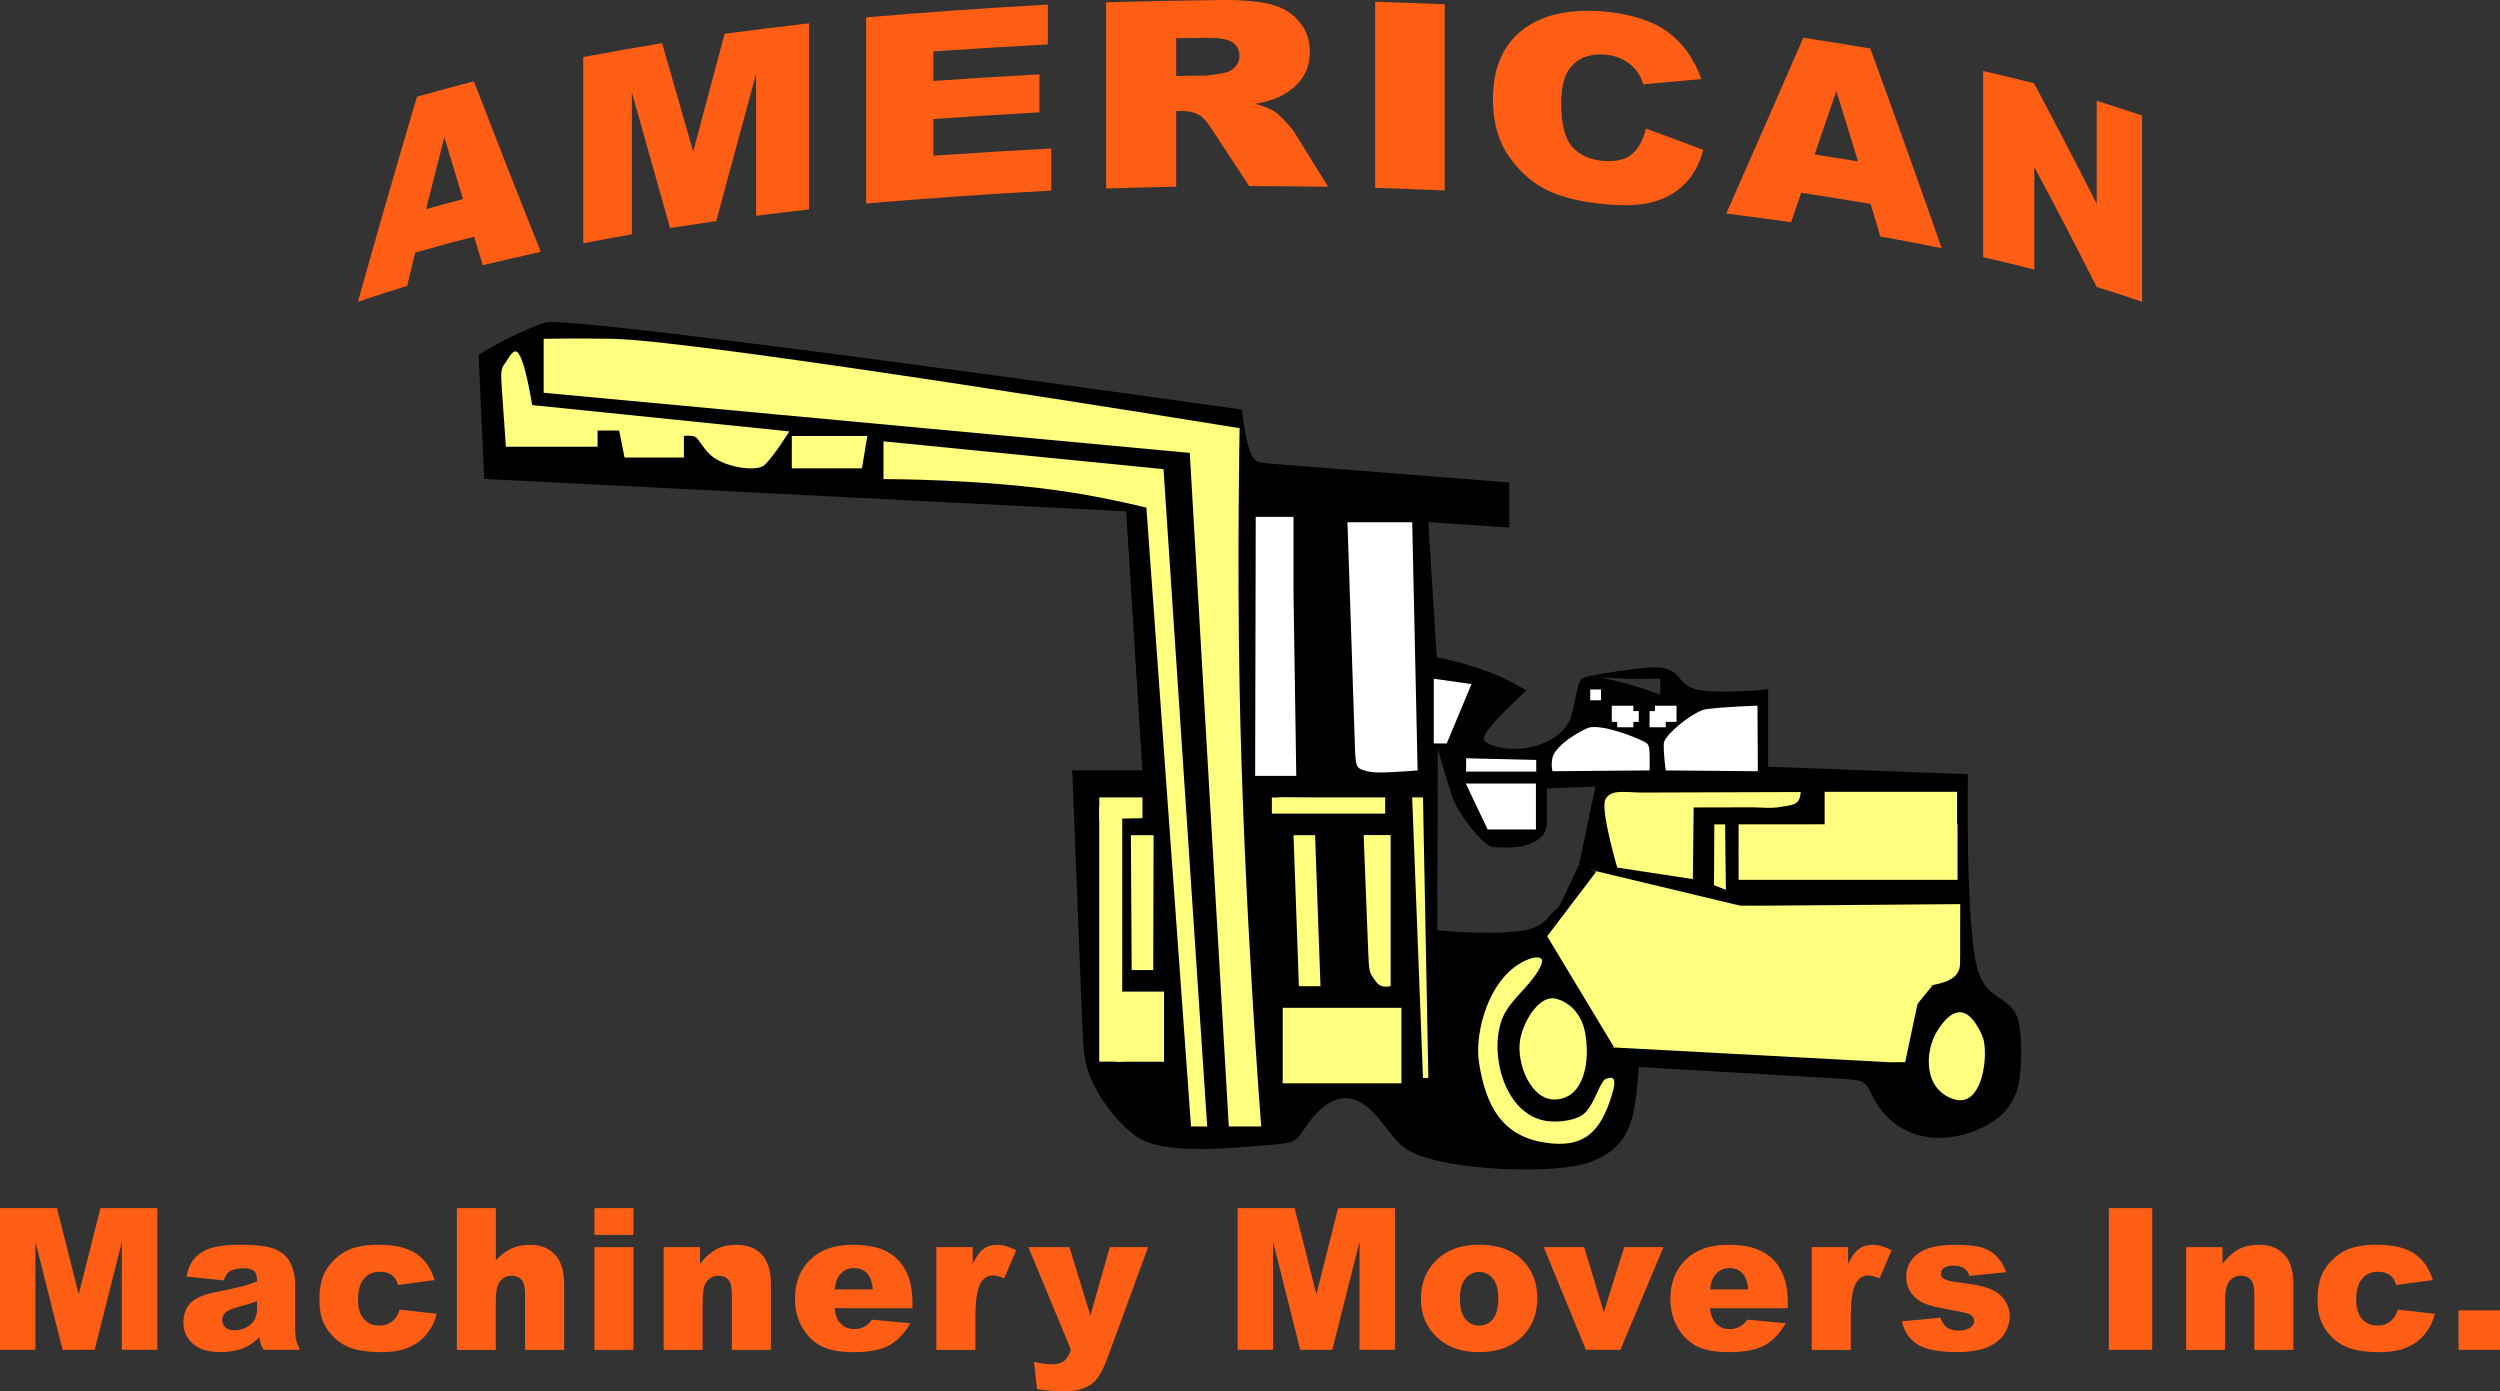 <svg xmlns="http://www.w3.org/2000/svg" id="Layer_2" viewBox="0 0 562.48 313.06"><rect x="0" y="0" width="562.48" height="313.06" fill="#333333" stroke="none"/><defs><style>.cls-1{fill:#ff5e14;}.cls-1,.cls-2,.cls-3,.cls-4{fill-rule:evenodd;}.cls-2{fill:#fff;}.cls-3{fill:#ffff7f;}</style></defs><g id="Layer_1-2"><g><path class="cls-1" d="M106.66,53.22c.65,2.15,1.3,4.3,1.96,6.45,4.28-1.03,8.62-2.03,13.04-3-5.11-12.84-10.13-25.63-15.05-38.38-4.35,1.13-8.62,2.29-12.8,3.48-4.54,15.33-8.97,30.7-13.28,46.11,3.61-1.22,7.31-2.41,11.08-3.57,.6-2.49,1.2-4.98,1.8-7.47,4.33-1.24,8.75-2.44,13.26-3.61h0Zm-2.5-8.43c-2.8,.74-5.56,1.49-8.29,2.26,1.36-5.4,2.72-10.79,4.1-16.18,1.39,4.64,2.79,9.28,4.2,13.92h0Z"></path><path class="cls-1" d="M131.23,12.83c5.82-1.09,11.73-2.14,17.73-3.13,2.32,8.12,4.65,16.26,7,24.4,2.35-8.84,4.7-17.67,7.07-26.5,6.26-.83,12.59-1.62,18.99-2.36V47.12c-3.99,.45-7.96,.93-11.9,1.42V16.59c-3.01,11.04-6,22.09-8.98,33.16-3.49,.5-6.95,1.02-10.38,1.55-2.89-10.19-5.75-20.37-8.6-30.53v31.95c-3.68,.65-7.32,1.32-10.93,2V12.83h0Z"></path><path class="cls-1" d="M194.89,3.91c13.44-1.16,27.08-2.11,40.86-2.87V9.99c-8.64,.45-17.23,.98-25.75,1.58v6.65c7.9-.56,15.86-1.06,23.87-1.49v8.55c-8.01,.43-15.96,.93-23.87,1.49v8.26c8.78-.62,17.62-1.16,26.52-1.62v9.47c-14.05,.76-27.94,1.73-41.64,2.9V3.91h0Z"></path><path class="cls-1" d="M248.87,42.4c5.24-.16,10.5-.29,15.76-.4V24.99c.46,0,.92-.02,1.38-.02,1.43-.02,2.7,.29,3.83,.92,.83,.49,1.77,1.55,2.83,3.2,2.79,4.25,5.58,8.51,8.37,12.77,5.93,.02,11.85,.07,17.77,.16-2.53-4.09-5.06-8.18-7.59-12.26-.37-.61-1.1-1.49-2.2-2.62-1.1-1.13-1.93-1.87-2.51-2.22-.85-.52-2.22-1.04-4.09-1.56,2.34-.43,4.18-.98,5.52-1.63,2.11-1.03,3.76-2.38,4.96-4.05,1.2-1.67,1.8-3.67,1.8-5.99,0-2.67-.79-4.94-2.36-6.81-1.57-1.87-3.64-3.16-6.21-3.86C283.56,.33,279.84-.02,274.99,0c-8.73,.09-17.44,.27-26.12,.52V42.4h0Zm15.76-25.31V8.59c2.29-.04,4.57-.07,6.86-.09,2.85-.02,4.8,.33,5.83,1.04,1.04,.72,1.55,1.76,1.55,3.11,0,.91-.33,1.72-.98,2.43-.66,.71-1.5,1.15-2.54,1.33-2.05,.39-3.43,.6-4.14,.6-2.2,.02-4.39,.05-6.59,.09h0Z"></path><path class="cls-1" d="M309.4,.39c5.23,.17,10.44,.36,15.64,.58V42.85c-5.2-.22-10.41-.42-15.64-.58V.39h0Z"></path><path class="cls-1" d="M370.34,28.93c4.33,1.58,8.63,3.18,12.91,4.8-.86,3.08-2.22,5.59-4.07,7.52-1.86,1.93-4.18,3.3-6.96,4.1-2.79,.81-6.35,1.02-10.7,.63-5.3-.44-9.66-1.44-13.05-3.02-3.4-1.56-6.35-4.08-8.83-7.57-2.49-3.48-3.74-7.82-3.74-13.02,0-6.93,2.19-12.13,6.56-15.58,4.36-3.43,10.49-4.84,18.36-4.21,6.11,.55,10.88,2.07,14.34,4.56,3.44,2.5,5.98,6.05,7.64,10.65-4.32,.37-8.68,.76-13.06,1.17-.46-1.32-.94-2.3-1.44-2.94-.83-1.07-1.85-1.93-3.06-2.57-1.21-.64-2.56-1.03-4.06-1.16-3.41-.29-6.02,.68-7.85,2.9-1.38,1.65-2.07,4.35-2.07,8.1,0,4.65,.83,7.9,2.48,9.75,1.65,1.85,3.96,2.9,6.93,3.15,2.87,.25,5.04-.25,6.5-1.5,1.46-1.25,2.52-3.17,3.17-5.75h0Z"></path><path class="cls-1" d="M420.88,45.88c.73,2.44,1.46,4.88,2.18,7.32,4.67,.85,9.27,1.73,13.81,2.64-5.27-15.02-10.62-29.99-16.06-44.92-4.97-.84-10-1.65-15.08-2.42-5.72,13.14-11.5,26.33-17.34,39.55,4.91,.62,9.78,1.26,14.6,1.94,.75-2.2,1.5-4.41,2.25-6.61,5.28,.8,10.49,1.63,15.64,2.5h0Zm-2.83-9.56c-3.23-.54-6.49-1.06-9.78-1.57,1.64-4.76,3.28-9.52,4.9-14.27,1.63,5.28,3.26,10.56,4.87,15.84h0Z"></path><path class="cls-1" d="M446.21,15.97c3.87,.9,7.67,1.82,11.42,2.76,4.81,9.01,9.52,18.05,14.11,27.14V22.68c3.47,1.08,6.88,2.18,10.21,3.31v41.89c-3.33-1.13-6.74-2.23-10.21-3.31-4.57-9.04-9.25-18.04-14.04-27v23.07c-3.78-.95-7.61-1.88-11.5-2.78V15.97h0Z"></path><polygon class="cls-1" points="0 271.82 12.81 271.82 17.71 291.21 22.6 271.82 35.39 271.82 35.39 303.7 27.42 303.7 27.42 279.38 21.3 303.7 14.08 303.7 7.97 279.38 7.97 303.7 0 303.7 0 271.82 0 271.82 0 271.82"></polygon><path class="cls-1" d="M50.31,288.11c.34-1.01,.79-1.7,1.35-2.06,.71-.47,1.78-.7,3.21-.7,1.11,0,1.89,.22,2.33,.65,.44,.44,.66,1.2,.66,2.29-1.09,.43-2.12,.79-3.09,1.05-.97,.27-3.1,.74-6.37,1.4-2.73,.55-4.6,1.39-5.62,2.52-1.02,1.13-1.52,2.57-1.52,4.32,0,1.87,.7,3.44,2.11,4.72,1.41,1.27,3.47,1.91,6.19,1.91,2.05,0,3.84-.32,5.38-.96,1.13-.48,2.27-1.27,3.41-2.39,.1,.67,.2,1.16,.3,1.47,.1,.31,.31,.76,.64,1.36h8.2c-.46-.96-.76-1.74-.89-2.36-.14-.62-.2-1.47-.2-2.56v-10.21c0-1.09-.21-2.23-.64-3.43-.43-1.2-1.02-2.12-1.76-2.77-1.06-.94-2.38-1.56-3.97-1.86s-3.69-.45-6.31-.45c-1.63,0-3.15,.12-4.55,.37-1.4,.25-2.5,.6-3.3,1.05-1.12,.63-1.97,1.37-2.56,2.22-.59,.85-1.05,2.02-1.36,3.51l8.36,.89h0Zm7.54,4.63v1.41c0,1.1-.18,2-.53,2.69-.35,.69-.94,1.27-1.78,1.75-.84,.48-1.74,.72-2.71,.72s-1.63-.22-2.11-.66c-.48-.44-.72-1.01-.72-1.71,0-.61,.24-1.15,.73-1.63,.47-.46,1.59-.93,3.37-1.41,1.3-.33,2.55-.72,3.75-1.15h0Z"></path><path class="cls-1" d="M89.96,294.65l8.3,.95c-.46,1.76-1.21,3.28-2.26,4.56-1.05,1.28-2.38,2.28-4.01,2.99-1.63,.71-3.69,1.07-6.2,1.07s-4.44-.23-6.05-.68c-1.61-.46-3-1.2-4.16-2.22-1.16-1.02-2.07-2.22-2.73-3.6-.66-1.38-.99-3.2-.99-5.48s.4-4.36,1.2-5.94c.59-1.16,1.39-2.2,2.41-3.12,1.02-.92,2.06-1.61,3.14-2.05,1.7-.71,3.89-1.07,6.55-1.07,3.72,0,6.56,.68,8.52,2.03,1.96,1.35,3.33,3.32,4.11,5.92l-8.24,1.1c-.26-.99-.73-1.73-1.41-2.23s-1.59-.75-2.74-.75c-1.45,0-2.62,.52-3.51,1.57-.89,1.05-1.34,2.63-1.34,4.76,0,1.89,.45,3.33,1.34,4.32,.89,.98,2.02,1.47,3.4,1.47,1.15,0,2.11-.3,2.9-.89,.78-.59,1.37-1.5,1.76-2.73h0Z"></path><path class="cls-1" d="M102.8,271.82h8.76v11.74c1.19-1.25,2.37-2.14,3.54-2.68,1.17-.54,2.56-.8,4.16-.8,2.37,0,4.24,.73,5.61,2.2,1.37,1.47,2.05,3.71,2.05,6.75v14.69h-8.79v-12.71c0-1.45-.26-2.48-.79-3.08-.53-.6-1.27-.9-2.23-.9-1.06,0-1.91,.41-2.57,1.22-.66,.81-.99,2.27-.99,4.38v11.1h-8.76v-31.89h0Z"></path><path class="cls-1" d="M133.75,271.82v6.02h8.76v-6.02h-8.76Zm0,8.78v23.11h8.76v-23.11h-8.76Z"></path><path class="cls-1" d="M149.34,280.59h8.15v3.76c1.22-1.54,2.45-2.63,3.69-3.29,1.24-.66,2.76-.99,4.55-.99,2.42,0,4.31,.73,5.67,2.19,1.37,1.46,2.05,3.71,2.05,6.76v14.69h-8.79v-12.71c0-1.45-.26-2.48-.79-3.08-.53-.6-1.27-.9-2.23-.9-1.06,0-1.91,.41-2.57,1.22-.66,.81-.99,2.27-.99,4.38v11.1h-8.76v-23.11h0Z"></path><path class="cls-1" d="M205.29,294.34v-1c0-3.05-.49-5.52-1.48-7.42s-2.43-3.35-4.32-4.35c-1.89-1-4.47-1.5-7.73-1.5-4.02,0-7.18,1.12-9.46,3.35-2.28,2.23-3.43,5.16-3.43,8.77,0,2.54,.57,4.75,1.71,6.63,1.14,1.88,2.57,3.25,4.31,4.11,1.73,.86,4.11,1.29,7.13,1.29,3.48,0,6.15-.5,8.01-1.51,1.86-1.01,3.45-2.67,4.77-4.99l-8.6-.8c-.54,.7-1.05,1.19-1.53,1.46-.77,.44-1.59,.66-2.45,.66-1.36,0-2.46-.5-3.31-1.51-.6-.7-.98-1.76-1.14-3.19h17.51Zm-8.91-4.24h-8.58c.14-1.38,.48-2.42,1.01-3.11,.83-1.12,1.93-1.68,3.32-1.68,1.2,0,2.17,.37,2.9,1.11,.73,.74,1.19,1.97,1.36,3.68h0Z"></path><path class="cls-1" d="M210.67,280.59h8.18v3.79c.79-1.64,1.6-2.77,2.44-3.38,.84-.62,1.87-.92,3.11-.92s2.7,.41,4.24,1.22l-2.71,6.31c-1.03-.44-1.85-.65-2.45-.65-1.15,0-2.04,.48-2.67,1.44-.9,1.35-1.35,3.87-1.35,7.57v7.75h-8.79v-23.11h0Z"></path><path class="cls-1" d="M231.38,280.59h9.23l4.72,15.39,4.37-15.39h8.61l-9.05,24.7c-1.03,2.81-2.08,4.71-3.16,5.69-1.52,1.39-3.83,2.09-6.93,2.09-1.26,0-3.21-.17-5.84-.52l-.69-6.19c1.26,.4,2.66,.6,4.2,.6,1.03,0,1.86-.24,2.5-.71,.64-.47,1.18-1.32,1.62-2.55l-9.59-23.11h0Z"></path><polygon class="cls-1" points="278.46 271.82 291.27 271.82 296.18 291.21 301.06 271.82 313.85 271.82 313.85 303.7 305.88 303.7 305.88 279.38 299.76 303.7 292.54 303.7 286.43 279.38 286.43 303.7 278.46 303.7 278.46 271.82 278.46 271.82 278.46 271.82"></polygon><path class="cls-1" d="M319.71,292.21c0,3.79,1.39,6.85,4.16,9.18,2.26,1.89,5.22,2.83,8.88,2.83,4.11,0,7.32-1.14,9.64-3.41,2.32-2.27,3.49-5.18,3.49-8.74,0-3.16-.94-5.82-2.81-7.99-2.33-2.68-5.78-4.03-10.34-4.03-3.99,0-7.16,1.14-9.51,3.43-2.35,2.28-3.52,5.19-3.52,8.71h0Zm8.76-.01c0-2.03,.41-3.54,1.24-4.53,.83-.99,1.88-1.49,3.15-1.49,1.2,0,2.21,.49,3.02,1.47,.81,.98,1.22,2.47,1.22,4.47,0,2.14-.4,3.7-1.21,4.67-.81,.97-1.84,1.46-3.1,1.46s-2.27-.49-3.1-1.48c-.82-.99-1.23-2.51-1.23-4.56h0Z"></path><polygon class="cls-1" points="347.33 280.59 356.42 280.59 360.85 295.24 365.44 280.59 374.26 280.59 364.57 303.7 356.82 303.7 347.33 280.59 347.33 280.59 347.33 280.59"></polygon><path class="cls-1" d="M402.25,294.34v-1c0-3.05-.49-5.52-1.48-7.42s-2.43-3.35-4.32-4.35c-1.89-1-4.47-1.5-7.73-1.5-4.02,0-7.18,1.12-9.46,3.35-2.28,2.23-3.43,5.16-3.43,8.77,0,2.54,.57,4.75,1.71,6.63,1.14,1.88,2.57,3.25,4.31,4.11,1.73,.86,4.11,1.29,7.13,1.29,3.48,0,6.15-.5,8.01-1.51,1.86-1.01,3.45-2.67,4.77-4.99l-8.6-.8c-.54,.7-1.05,1.19-1.53,1.46-.77,.44-1.59,.66-2.45,.66-1.36,0-2.46-.5-3.31-1.51-.6-.7-.98-1.76-1.14-3.19h17.51Zm-8.91-4.24h-8.58c.14-1.38,.48-2.42,1.01-3.11,.83-1.12,1.93-1.68,3.32-1.68,1.2,0,2.17,.37,2.9,1.11,.73,.74,1.19,1.97,1.36,3.68h0Z"></path><path class="cls-1" d="M407.63,280.59h8.18v3.79c.79-1.64,1.6-2.77,2.44-3.38,.84-.62,1.87-.92,3.11-.92s2.7,.41,4.23,1.22l-2.71,6.31c-1.03-.44-1.85-.65-2.45-.65-1.15,0-2.04,.48-2.67,1.44-.9,1.35-1.35,3.87-1.35,7.57v7.75h-8.79v-23.11h0Z"></path><path class="cls-1" d="M427.91,297.29l8.67-.83c.36,1.04,.86,1.79,1.51,2.24,.65,.45,1.51,.67,2.59,.67,1.18,0,2.1-.25,2.74-.76,.5-.38,.76-.85,.76-1.41,0-.64-.33-1.13-1-1.48-.48-.25-1.73-.55-3.77-.91-3.04-.54-5.15-1.03-6.33-1.49-1.18-.46-2.18-1.23-2.99-2.31-.81-1.09-1.21-2.33-1.21-3.72,0-1.52,.44-2.83,1.31-3.93,.87-1.1,2.08-1.92,3.61-2.47,1.53-.54,3.59-.81,6.16-.81,2.72,0,4.73,.21,6.03,.63,1.3,.42,2.38,1.07,3.24,1.95,.87,.88,1.59,2.08,2.16,3.58l-8.3,.83c-.21-.74-.57-1.29-1.07-1.63-.69-.47-1.52-.7-2.49-.7s-1.71,.18-2.16,.53c-.45,.36-.68,.79-.68,1.29,0,.57,.29,.99,.86,1.28,.58,.29,1.82,.55,3.74,.78,2.91,.33,5.07,.8,6.49,1.39,1.42,.59,2.5,1.44,3.26,2.54,.75,1.1,1.13,2.31,1.13,3.63s-.4,2.63-1.19,3.89c-.8,1.26-2.05,2.27-3.76,3.01-1.71,.75-4.04,1.12-7,1.12-4.17,0-7.14-.6-8.91-1.8-1.77-1.2-2.91-2.91-3.41-5.13h0Z"></path><polygon class="cls-1" points="474.48 271.82 484.23 271.82 484.23 303.7 474.48 303.7 474.48 271.82 474.48 271.82 474.48 271.82"></polygon><path class="cls-1" d="M491.88,280.59h8.15v3.76c1.22-1.54,2.45-2.63,3.69-3.29,1.24-.66,2.76-.99,4.55-.99,2.42,0,4.31,.73,5.67,2.19,1.37,1.46,2.05,3.71,2.05,6.76v14.69h-8.79v-12.71c0-1.45-.26-2.48-.79-3.08-.53-.6-1.27-.9-2.23-.9-1.06,0-1.91,.41-2.57,1.22-.66,.81-.99,2.27-.99,4.38v11.1h-8.76v-23.11h0Z"></path><path class="cls-1" d="M539.53,294.65l8.3,.95c-.46,1.76-1.21,3.28-2.26,4.56-1.05,1.28-2.38,2.28-4.01,2.99-1.63,.71-3.69,1.07-6.2,1.07s-4.44-.23-6.05-.68c-1.61-.46-3-1.2-4.16-2.22s-2.07-2.22-2.73-3.6c-.66-1.38-.99-3.2-.99-5.48s.4-4.36,1.2-5.94c.59-1.16,1.39-2.2,2.41-3.12,1.02-.92,2.06-1.61,3.14-2.05,1.7-.71,3.89-1.07,6.55-1.07,3.72,0,6.56,.68,8.52,2.03,1.96,1.35,3.33,3.32,4.11,5.92l-8.24,1.1c-.26-.99-.73-1.73-1.41-2.23-.68-.5-1.59-.75-2.74-.75-1.45,0-2.62,.52-3.51,1.57-.89,1.05-1.34,2.63-1.34,4.76,0,1.89,.45,3.33,1.34,4.32,.89,.98,2.02,1.47,3.4,1.47,1.15,0,2.11-.3,2.9-.89,.78-.59,1.37-1.5,1.76-2.73h0Z"></path><polygon class="cls-1" points="553.15 294.83 562.48 294.83 562.48 303.7 553.15 303.7 553.15 294.83 553.15 294.83 553.15 294.83"></polygon><path class="cls-4" d="M244,237.42c.93,7.95,8.64,16.95,13.04,19.07,6.55,3.15,19.21,1.92,30.04,.98,3.92-.34,4.56-.68,6.36-3.44,4.76-7.26,9.99-9.16,15.23-4.06,2.37,2.31,4.39,5.71,6.62,7.72,6.48,5.83,32.8,6.46,40.88,4.25,5.18-1.42,9.83-4.4,11.31-11.53,.93-4.5,1.21-10.34,1.21-10.34l46.62,2.69c3.92,.33,4.49,.64,5.66,3.18,5.44,11.73,17.9,12.02,26.61,6.89,3.09-1.82,4.89-3.98,6.07-7.06,1.46-3.81,1.46-14.59,0-17.43-2.34-4.57-6.66-3.36-8.68-10.14-2.8-9.39-2.21-44-2.21-44l-4.29,4.78,1.82,22.26h-2.43s-.29,2.6,0,3.64c.19,.67,1.13,.54,1.81,.62,1.47,.17,1.97,10.85,.62,13.15-1.88,3.21-5.46,1.61-7.89,5.66-2.54,4.22-3.84,14.57-3.84,14.57l-65.43-3.32s-2.12-29.05-2.49-34.99c-.3-4.92-4.33-5.76-5.2-6.07-.37-.13-4.15,9.23-5.12,9.91-1.56,1.1-2.43,3.49-5.85,4.53-5.92,1.81-21.08,.38-21.08,.38l.1-40.95s1.71,6.36,3.31,11.03c1.37,4,7.17,11.13,9.1,11.2,2.49,.09,5.57,.32,8.2-.7,3.55-1.37,3.94-3.11,3.94-5.78v-6.72l10.92-.44-3.64,17.41s12,5.44,25.98,8.08c14.89,2.82,56.69,1.11,56.69,1.11l-.23-2.18-38.43-1.22c-3.93-.13-4.42-.18-4.88-.49-1.5-1.02-2.63-4-2.71-4.26-1.07-3.25-.57-7.88,1-8.69,3.15-1.62,10.42,.57,15.61-1.27,.97-.34,2.37,.53,3.07-.11,1.31-1.19,1.41-4.13,3.39-5.19,5.51-2.94,23.65-1.11,23.65-1.11l4.27-4.85-44.91-1.68v-17.41s-11.45,1.16-16.19,0c-4.32-1.06-3.07-4.04-7.67-4.86-3.43-.61-17.29,2.02-17.29,2.02l10.58,.52,6.3-.12v3.64s-12.75-4.88-17.13-3.85c-1.67,.39-1.77,5.1-2.9,8.71-2.05,6.56-12.8,9.15-18.81,6.07-.97-.5-1.3-1.14,0-2.91,2.14-2.93,8.68-8.97,8.68-8.97,0,0-2.95-1.83-6.26-3.29-6.3-2.77-13.88-4.16-13.88-4.16l-1.9-30.43,18.21,1.21v-10.12l-51.89-4.1c-3.92-.31-4.41-.38-4.87-.69-.34-.23-.63-.48-.89-.86-1.68-2.46-2.48-10.76-2.48-10.76,0,0-151.57-21.41-156.75-19.59-8.24,2.91-14.99,7.28-14.99,7.28l1.25,27.92,144.44,7.28,3.64,58.26h-15.78l2.26,57.05c.16,3.93,.2,4.63,.48,7.02h0Z"></path><path class="cls-3" d="M283.75,253.45h-7.28l-8.78-151.55-145.37-13.53v-12.14s7.62-.15,15.54,0c20.04,.38,141.04,20.11,141.04,20.11,0,0-.56,28.98,0,58.48,.92,48.59,4.86,98.62,4.86,98.62h0Z"></path><path class="cls-3" d="M177.59,97.06s-3.49,5.66-5.63,7.61c-1.54,1.4-8.03,.7-11.49-1.81-1.45-1.05-2.41-2.6-3.28-3.8-.33-.45-.65-.86-1.5-.98-.72-.1-1.82,0-1.82,0v4.86h-13.35l-1.21-6.07h-4.86v3.64h-20.63l-.91-13.05c-.27-3.92-.2-4.5,.78-5.81,.72-.97,1.68-3.09,2.62-2.48,1.76,1.14,3.42,11.97,3.42,11.97l57.87,5.92h0Z"></path><polygon class="cls-3" points="178.15 98.09 195.14 98.09 193.93 105.37 178.15 105.37 178.15 98.09 178.15 98.09 178.15 98.09"></polygon><path class="cls-3" d="M257.93,114.21s-8.01-2-16.67-3.38c-19.59-3.12-42.48-3.03-42.48-3.03v-8.5l63,6.26,9.83,147.89h-3.64l-10.04-139.24h0Z"></path><polygon class="cls-2" points="282.4 174.56 282.53 116.29 291.03 116.29 291.03 133.29 291.65 174.56 282.4 174.56 282.4 174.56 282.4 174.56"></polygon><path class="cls-2" d="M318.95,173.34s-5.54,.48-8.61,.46c-1.53,0-2.44-.14-3.6-.52-1.56-.51-1.75-1-1.88-4.93l-1.69-50.85h14.57l1.21,55.83h0Z"></path><polygon class="cls-2" points="331.08 153.92 325.5 167.27 322.59 167.27 322.59 152.71 331.08 153.92 331.08 153.92 331.08 153.92"></polygon><polygon class="cls-2" points="357.79 157.56 357.79 155.13 360.22 155.13 360.22 157.56 357.79 157.56 357.79 157.56 357.79 157.56"></polygon><path class="cls-4" d="M367.62,159.87v-1.21h-5.1v3.88h1.21v1.21h3.88v-1.21h1.21v-2.67h-1.21Zm.97,.24v2.19h-1.21v1.21h-3.4v-1.21h-1.21v-3.4h4.62v1.21h1.21Z"></path><polygon class="cls-2" points="374.78 163.63 371.14 163.63 371.14 159.99 372.35 159.99 372.35 158.78 377.21 158.78 377.21 162.42 374.78 162.42 374.78 163.63 374.78 163.63 374.78 163.63"></polygon><path class="cls-2" d="M374.78,173.34s-.52-3.47-.44-6.07c.05-1.91,6.85-7.38,9.6-7.72,4.71-.58,11.48-.78,11.48-.78l.08,14.75-20.71-.18h0Z"></path><path class="cls-2" d="M371.14,173.34l-21.85,.18s-.37-1.3,0-3.02c.65-3.04,7.33-6.71,8.5-6.87,3.33-.46,9.81,2.06,12.14,3.24,.82,.42,1.13,.67,1.21,2.59,.06,1.46,0,3.88,0,3.88h0Z"></path><path class="cls-4" d="M329.75,169.57v5.1h16.02v-3.87l-16.02-1.23h0Zm.24,.26l15.54,1.2v3.41h-15.54v-4.61h0Z"></path><path class="cls-3" d="M286.17,179.41s.83,.1,1.21,0c.37-.1,4.99,0,8.92,0h15.35v3.64h-25.49v-3.64h0Z"></path><path class="cls-3" d="M363.86,195.19s-3.88-13.2-2.63-15.39c1.23-2.14,3.87-1.6,7.8-1.48l36.1-.12s0,1.21-.49,1.94c-.69,1.05-2.37,1.11-3.66,1.35-1.73,.32-2.36,.33-6.29,.15l-13.63,.03-.18,16.12-17.03-2.59h0Z"></path><polygon class="cls-3" points="247.33 184.27 247.33 179.41 257.04 179.41 257.04 184.09 247.33 184.27 247.33 184.27 247.33 184.27"></polygon><polygon class="cls-3" points="321.37 242.53 320.16 242.53 317.73 179.41 320.16 179.41 321.37 242.53 321.37 242.53 321.37 242.53"></polygon><polygon class="cls-3" points="388.31 200.2 385.63 199.17 385.71 185.48 388.13 185.48 388.31 200.2 388.31 200.2 388.31 200.2"></polygon><path class="cls-4" d="M253.28,187.79l1.22,30.58h5.1l-1.22-30.58h-5.1Zm.25,.24h4.61l1.2,30.11h-4.62l-1.2-30.11h0Z"></path><polygon class="cls-3" points="291.03 187.91 295.88 187.91 297.1 221.89 292.24 221.89 291.03 187.91 291.03 187.91 291.03 187.91"></polygon><path class="cls-3" d="M312.88,221.89s-1.14,.22-1.94,0c-1.01-.28-1.5-1.25-2.07-2.04-.76-1.07-.87-1.62-1.03-5.55l-1.03-26.41h4.86s1.21,0,1.21,0v34h0Z"></path><path class="cls-3" d="M360.81,243.12c.29-.38,1.29-.74,1.83-.6,1,.27,.5,2.25,0,3.88-2.54,8.32-6.25,12.03-15.05,10.68-9.21-1.41-13.28-7.69-14.85-18.18-1-6.67,2.33-19.71,11.21-23.09,1.21-.46,2.57-.59,2.91,0,.3,.51-.17,1.57-.75,2.56-2.18,3.7-5.97,6.39-7.74,9.97-3.66,7.39-.34,22.52,9.71,23.89,2.68,.36,6.75-.14,8.5-1.82,1.93-1.85,2.95-5.62,4.24-7.29h0Z"></path><path class="cls-4" d="M252.31,222.99v-1.21h-2.67v.12c.07,5.69,.47,11.37,1.22,17.01v.1h11.16v-16.02h-9.71Zm-2.43-.97h2.19v1.21h9.71v15.54h-10.7c-.73-5.56-1.13-11.15-1.2-16.75h0Z"></path><path class="cls-3" d="M356.57,231.99c1.35,6.85-.18,15.19-6.68,15.39-5.48,.17-8.73-8.11-7.89-13.35,.65-4.03,4.22-10.24,8.01-9.34,3.28,.78,5.85,3.7,6.55,7.3h0Z"></path><polygon class="cls-3" points="315.31 226.75 315.31 243.74 288.6 243.74 288.6 226.75 315.31 226.75 315.31 226.75 315.31 226.75"></polygon><polygon class="cls-2" points="368.71 159.99 368.71 162.42 367.5 162.42 367.5 163.63 363.86 163.63 363.86 162.42 362.64 162.42 362.64 158.78 367.5 158.78 367.5 159.99 368.71 159.99 368.71 159.99 368.71 159.99"></polygon><polygon class="cls-2" points="329.86 170.6 345.64 170.99 345.64 173.61 329.86 173.61 329.86 170.6 329.86 170.6 329.86 170.6"></polygon><polygon class="cls-3" points="254.44 187.91 259.55 187.91 259.47 218.25 254.62 218.25 254.44 187.91 254.44 187.91 254.44 187.91"></polygon><path class="cls-3" d="M249.76,221.89h2.43v1.21h9.71v15.78h-10.92s-.43-3.25-.71-6.56c-.43-5.14-.5-10.43-.5-10.43h0Z"></path><polygon class="cls-3" points="440.32 185.47 440.32 178.15 410.53 178.15 410.53 185.47 391.17 185.47 391.17 201.41 440.43 201.41 440.43 185.47 440.32 185.47 440.32 185.47 440.32 185.47"></polygon><path class="cls-3" d="M434.21,221.72c4.73-.74,6.79-2.19,6.79-5.03l.04-13.27-49.44,.39v-.02s-32.39-7.76-32.39-7.76l-11.11,14.62,15.18,25.18-.49-.18,62.4,3.35,3.46-.02,2.78-13.15,3.33-4.07-.55-.02h0Z"></path><path class="cls-3" d="M446.4,234.42c-.19-1.09-.97-2.73-1.82-4.03-2.75-4.18-5.64-3.13-8.5,1.21-3.31,5.04-3.25,13.82,3.76,15.78,5.71,1.6,7.38-8.17,6.55-12.96h0Z"></path><polygon class="cls-3" points="252.49 181.46 247.32 181.46 247.32 238.86 252.49 238.86 252.49 181.46 252.49 181.46 252.49 181.46"></polygon><polygon class="cls-2" points="345.57 176.29 329.8 176.29 334.71 186.63 345.57 186.63 345.57 176.29 345.57 176.29 345.57 176.29"></polygon><polygon class="cls-4" points="440.73 197.96 390.57 197.96 390.57 203.24 440.73 203.24 440.73 197.96 440.73 197.96 440.73 197.96"></polygon></g></g></svg>